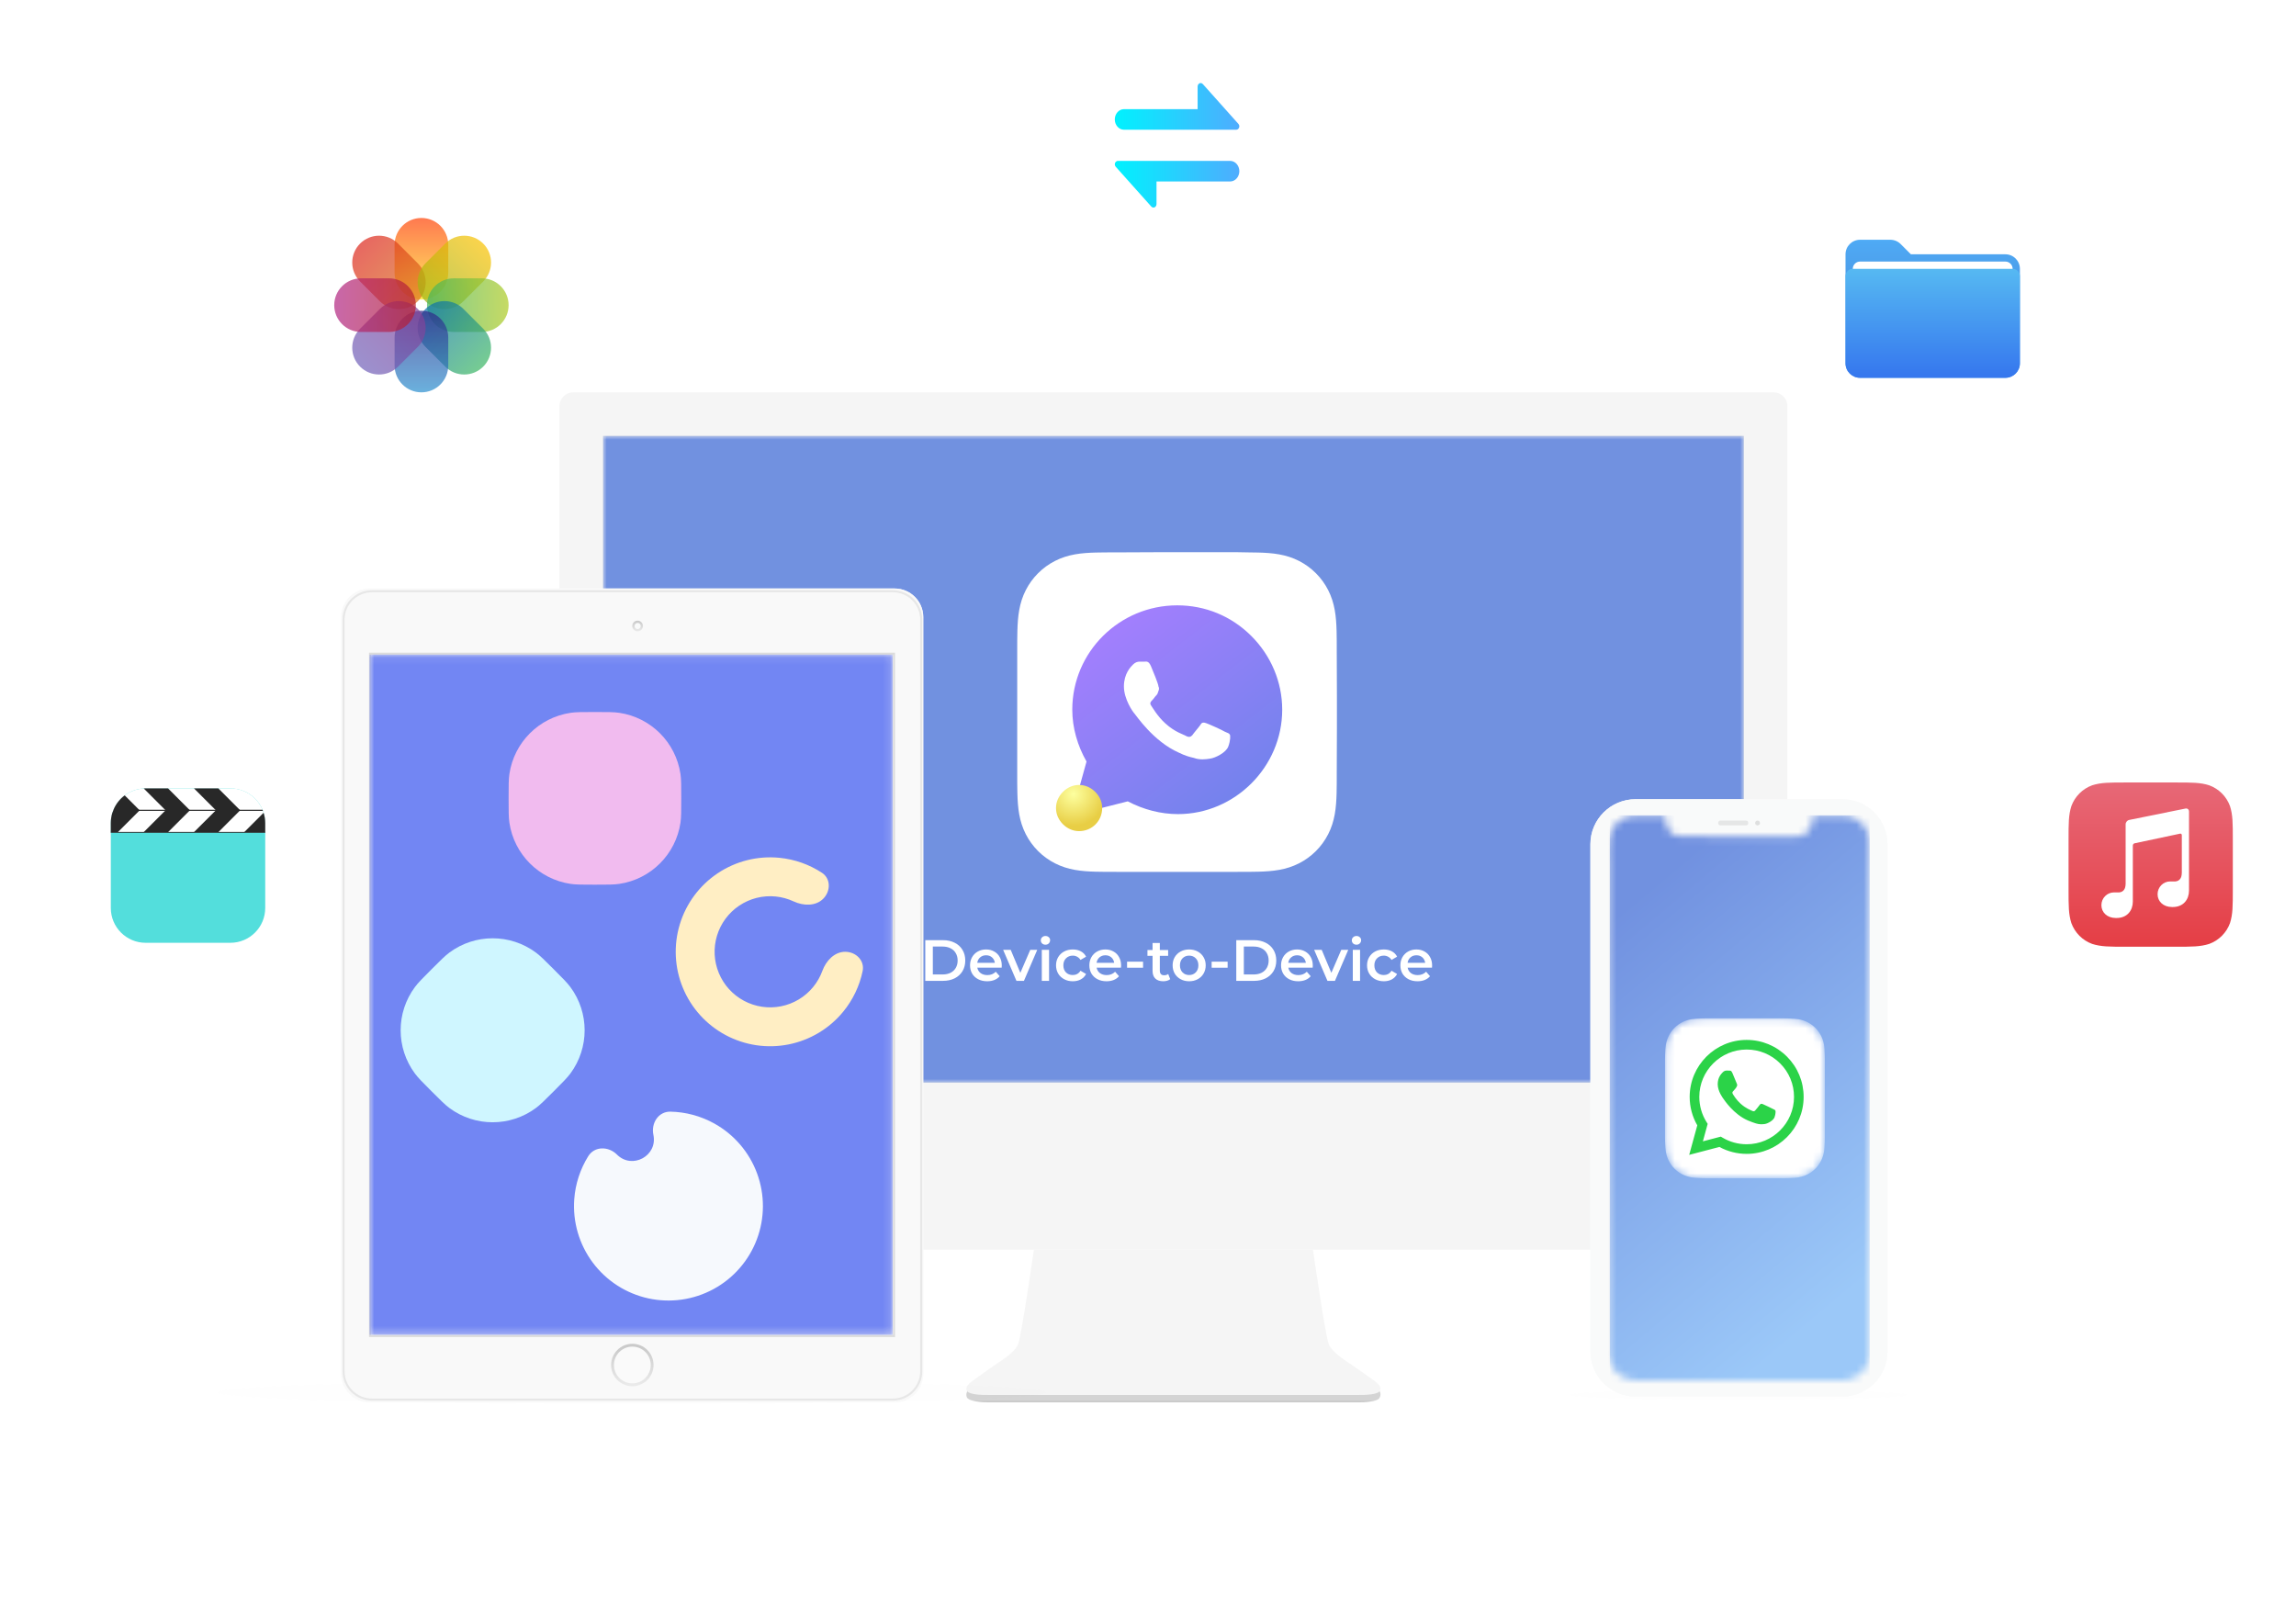 <svg width="316" height="223" viewBox="0 0 316 223" fill="none" xmlns="http://www.w3.org/2000/svg">
<path d="M77 55.898C77 54.85 77.851 54 78.901 54H244.099C245.149 54 246 54.85 246 55.898V170.102C246 171.15 245.149 172 244.099 172H78.901C77.851 172 77 171.15 77 170.102V55.898Z" fill="#F5F5F5"/>
<path d="M133.183 192.475C132.884 192.212 132.913 191.428 133.561 191H189.428C190.076 191.428 190.13 192.047 189.806 192.475C189.471 192.918 187.807 193.014 186.943 192.998H136.046C135.182 193.014 133.669 192.903 133.183 192.475Z" fill="url(#paint0_linear)"/>
<path d="M142.294 172C142.294 172 140.612 183.735 140.124 184.998C139.635 186.261 137.248 187.63 136.814 187.945C136.38 188.261 134.861 189.314 134.21 189.787C133.559 190.261 132.755 190.807 133.071 191.419C133.342 191.945 135.078 192.015 135.946 191.998H164.647H187.054C187.922 192.015 189.658 191.945 189.929 191.419C190.245 190.807 189.441 190.261 188.79 189.787C188.139 189.314 186.62 188.261 186.186 187.945C185.752 187.63 183.365 186.261 182.876 184.998C182.388 183.735 180.706 172 180.706 172H164.647H142.294Z" fill="#F5F5F5"/>
<path fill-rule="evenodd" clip-rule="evenodd" d="M239.838 60.163H83.162V148.837H239.838V60.163ZM83 60V149H240V60H83Z" fill="#E1E1E1"/>
<mask id="mask0" mask-type="alpha" maskUnits="userSpaceOnUse" x="83" y="60" width="157" height="89">
<path d="M83 60H240V149H83V60Z" fill="#F5F5F5"/>
</mask>
<g mask="url(#mask0)">
<path d="M83 60H240V149H83V60Z" fill="#F5F5F5"/>
</g>
<mask id="mask1" mask-type="alpha" maskUnits="userSpaceOnUse" x="83" y="60" width="157" height="89">
<path d="M83 60H240V149H83V60Z" fill="#F5F5F5"/>
</mask>
<g mask="url(#mask1)">
<path d="M83 60H240V149H83V60Z" fill="#7191E0"/>
</g>
<path fill-rule="evenodd" clip-rule="evenodd" d="M160.005 20.508C160.669 20.503 161.334 20.5 162 20.5C162.666 20.5 163.331 20.503 163.995 20.508C164.271 20.511 164.493 20.736 164.49 21.013C164.488 21.289 164.262 21.511 163.986 21.508C163.325 21.503 162.663 21.5 162 21.5C161.337 21.5 160.675 21.503 160.014 21.508C159.738 21.511 159.512 21.289 159.51 21.013C159.507 20.736 159.729 20.511 160.005 20.508ZM156.549 21.063C156.556 21.339 156.338 21.568 156.062 21.575C154.738 21.609 153.419 21.654 152.104 21.71C151.829 21.721 151.595 21.507 151.584 21.232C151.572 20.956 151.786 20.722 152.062 20.711C153.382 20.654 154.707 20.61 156.037 20.576C156.313 20.569 156.542 20.787 156.549 21.063ZM167.451 21.063C167.458 20.787 167.687 20.569 167.963 20.576C169.293 20.61 170.618 20.654 171.938 20.711C172.214 20.722 172.428 20.956 172.416 21.232C172.405 21.507 172.171 21.721 171.896 21.71C170.581 21.654 169.262 21.609 167.938 21.575C167.662 21.568 167.444 21.339 167.451 21.063ZM148.633 21.382C148.65 21.658 148.44 21.895 148.164 21.911C146.84 21.991 145.521 22.081 144.208 22.183C143.933 22.204 143.693 21.998 143.671 21.723C143.65 21.447 143.856 21.207 144.131 21.185C145.45 21.084 146.774 20.993 148.105 20.913C148.38 20.897 148.617 21.107 148.633 21.382ZM175.367 21.382C175.383 21.107 175.62 20.897 175.895 20.913C177.226 20.993 178.55 21.084 179.869 21.186C180.144 21.207 180.35 21.447 180.329 21.723C180.307 21.998 180.067 22.204 179.792 22.183C178.479 22.081 177.16 21.991 175.836 21.911C175.56 21.895 175.35 21.658 175.367 21.382ZM140.724 21.976C140.75 22.251 140.549 22.495 140.274 22.521C138.955 22.647 137.642 22.783 136.336 22.931C136.062 22.962 135.814 22.765 135.783 22.49C135.752 22.216 135.95 21.968 136.224 21.937C137.536 21.789 138.854 21.652 140.179 21.526C140.454 21.5 140.698 21.701 140.724 21.976ZM183.276 21.976C183.302 21.701 183.546 21.5 183.821 21.526C185.146 21.652 186.464 21.789 187.776 21.937C188.05 21.968 188.248 22.216 188.217 22.49C188.186 22.765 187.938 22.962 187.664 22.931C186.358 22.783 185.045 22.647 183.726 22.521C183.451 22.495 183.25 22.251 183.276 21.976ZM132.841 22.849C132.877 23.123 132.684 23.374 132.41 23.41C131.099 23.582 129.796 23.765 128.5 23.96C128.227 24.001 127.972 23.812 127.931 23.539C127.89 23.266 128.078 23.012 128.351 22.971C129.654 22.776 130.963 22.591 132.28 22.419C132.554 22.383 132.805 22.576 132.841 22.849ZM191.159 22.849C191.195 22.576 191.446 22.383 191.72 22.419C193.037 22.591 194.346 22.776 195.649 22.971C195.922 23.012 196.11 23.266 196.069 23.539C196.028 23.812 195.773 24.001 195.5 23.96C194.204 23.765 192.901 23.582 191.59 23.41C191.316 23.374 191.123 23.123 191.159 22.849ZM124.996 24.007C125.042 24.279 124.859 24.537 124.587 24.583C123.284 24.803 121.989 25.035 120.702 25.277C120.43 25.328 120.169 25.15 120.118 24.878C120.067 24.607 120.245 24.345 120.517 24.294C121.81 24.051 123.111 23.818 124.42 23.597C124.692 23.551 124.95 23.735 124.996 24.007ZM199.004 24.007C199.05 23.735 199.308 23.551 199.58 23.597C200.889 23.818 202.19 24.051 203.483 24.294C203.755 24.345 203.933 24.607 203.882 24.878C203.831 25.15 203.57 25.328 203.298 25.277C202.011 25.035 200.716 24.803 199.413 24.583C199.141 24.537 198.958 24.279 199.004 24.007ZM206.795 25.456C206.851 25.185 207.116 25.012 207.387 25.068C208.69 25.34 209.984 25.622 211.269 25.916C211.539 25.978 211.707 26.246 211.645 26.515C211.584 26.784 211.316 26.953 211.046 26.891C209.768 26.599 208.48 26.317 207.183 26.047C206.912 25.991 206.739 25.726 206.795 25.456ZM117.205 25.456C117.261 25.726 117.088 25.991 116.817 26.047C115.52 26.317 114.232 26.599 112.954 26.891C112.684 26.953 112.416 26.784 112.355 26.515C112.293 26.246 112.461 25.978 112.731 25.916C114.016 25.622 115.31 25.34 116.613 25.068C116.884 25.012 117.149 25.185 117.205 25.456ZM109.481 27.203C109.548 27.471 109.385 27.742 109.117 27.809C107.828 28.131 106.549 28.464 105.281 28.809C105.015 28.881 104.74 28.724 104.668 28.457C104.595 28.191 104.753 27.916 105.019 27.844C106.294 27.497 107.579 27.162 108.875 26.839C109.143 26.772 109.414 26.935 109.481 27.203ZM214.519 27.203C214.586 26.935 214.857 26.772 215.125 26.839C216.421 27.162 217.706 27.497 218.981 27.844C219.247 27.916 219.405 28.191 219.332 28.457C219.26 28.724 218.985 28.881 218.719 28.809C217.451 28.464 216.172 28.131 214.883 27.809C214.615 27.742 214.452 27.471 214.519 27.203ZM101.82 29.263C101.898 29.528 101.746 29.806 101.481 29.884C100.21 30.258 98.951 30.643 97.703 31.039C97.44 31.123 97.159 30.977 97.075 30.714C96.992 30.451 97.137 30.17 97.4 30.086C98.655 29.688 99.921 29.3 101.199 28.924C101.464 28.846 101.742 28.998 101.82 29.263ZM222.18 29.263C222.258 28.998 222.536 28.846 222.801 28.924C224.079 29.3 225.345 29.688 226.6 30.086C226.863 30.17 227.008 30.451 226.925 30.714C226.841 30.977 226.56 31.123 226.297 31.039C225.049 30.643 223.79 30.258 222.519 29.884C222.254 29.806 222.102 29.528 222.18 29.263ZM94.254 31.645C94.343 31.906 94.204 32.191 93.943 32.28C92.691 32.709 91.451 33.148 90.224 33.6C89.965 33.695 89.677 33.562 89.582 33.303C89.487 33.044 89.62 32.757 89.879 32.661C91.113 32.207 92.36 31.765 93.619 31.334C93.88 31.244 94.165 31.384 94.254 31.645ZM229.746 31.645C229.836 31.384 230.12 31.244 230.381 31.334C231.64 31.765 232.887 32.207 234.121 32.661C234.38 32.757 234.513 33.044 234.418 33.303C234.323 33.562 234.035 33.695 233.776 33.6C232.549 33.148 231.31 32.709 230.057 32.28C229.796 32.191 229.657 31.906 229.746 31.645ZM237.188 34.359C237.289 34.102 237.579 33.976 237.836 34.077C239.079 34.568 240.308 35.07 241.523 35.584C241.777 35.692 241.896 35.985 241.788 36.24C241.68 36.494 241.387 36.613 241.133 36.505C239.926 35.995 238.705 35.495 237.469 35.008C237.212 34.906 237.086 34.616 237.188 34.359ZM86.812 34.359C86.914 34.616 86.788 34.906 86.531 35.008C85.295 35.495 84.074 35.995 82.867 36.505C82.613 36.613 82.32 36.494 82.212 36.24C82.104 35.985 82.223 35.692 82.478 35.584C83.692 35.07 84.921 34.568 86.164 34.077C86.421 33.976 86.711 34.102 86.812 34.359ZM244.498 37.426C244.612 37.175 244.908 37.063 245.159 37.178C246.375 37.728 247.574 38.291 248.757 38.865C249.006 38.986 249.109 39.285 248.989 39.533C248.868 39.782 248.569 39.885 248.321 39.765C247.146 39.194 245.954 38.636 244.747 38.088C244.495 37.974 244.384 37.678 244.498 37.426ZM79.502 37.426C79.616 37.678 79.505 37.974 79.253 38.088C78.046 38.636 76.854 39.194 75.679 39.765C75.431 39.885 75.132 39.782 75.011 39.533C74.891 39.285 74.994 38.986 75.243 38.865C76.426 38.291 77.625 37.728 78.841 37.178C79.092 37.063 79.388 37.175 79.502 37.426ZM72.355 40.867C72.482 41.112 72.387 41.414 72.142 41.541C70.965 42.153 69.806 42.776 68.665 43.411C68.424 43.545 68.12 43.459 67.985 43.218C67.851 42.976 67.938 42.672 68.179 42.537C69.328 41.898 70.496 41.27 71.681 40.654C71.926 40.527 72.228 40.622 72.355 40.867ZM251.645 40.867C251.772 40.622 252.074 40.527 252.319 40.654C253.504 41.27 254.672 41.898 255.821 42.537C256.062 42.672 256.149 42.976 256.015 43.218C255.88 43.459 255.576 43.545 255.335 43.411C254.194 42.776 253.035 42.153 251.858 41.541C251.613 41.414 251.518 41.112 251.645 40.867ZM65.427 44.691C65.568 44.929 65.491 45.236 65.254 45.377C64.111 46.059 62.989 46.752 61.887 47.457C61.655 47.606 61.346 47.538 61.197 47.306C61.048 47.073 61.116 46.764 61.348 46.615C62.459 45.904 63.59 45.205 64.741 44.518C64.979 44.377 65.285 44.454 65.427 44.691ZM258.573 44.691C258.714 44.454 259.021 44.377 259.259 44.518C260.41 45.205 261.541 45.904 262.652 46.615C262.884 46.764 262.952 47.073 262.803 47.306C262.654 47.538 262.345 47.606 262.113 47.457C261.011 46.752 259.889 46.059 258.746 45.377C258.509 45.236 258.432 44.929 258.573 44.691ZM58.724 48.947C58.88 49.174 58.823 49.486 58.595 49.642C57.502 50.394 56.432 51.158 55.386 51.934C55.164 52.099 54.851 52.052 54.687 51.83C54.522 51.608 54.569 51.295 54.791 51.131C55.846 50.348 56.926 49.577 58.028 48.819C58.256 48.662 58.567 48.719 58.724 48.947ZM265.276 48.947C265.433 48.719 265.744 48.662 265.972 48.819C267.074 49.577 268.153 50.348 269.209 51.131C269.431 51.295 269.478 51.608 269.313 51.83C269.149 52.052 268.836 52.099 268.614 51.934C267.567 51.158 266.498 50.394 265.405 49.642C265.177 49.486 265.12 49.174 265.276 48.947ZM271.654 53.633C271.827 53.418 272.142 53.383 272.357 53.556C273.404 54.394 274.425 55.245 275.42 56.108C275.628 56.289 275.65 56.605 275.469 56.814C275.288 57.022 274.973 57.045 274.764 56.864C273.78 56.009 272.769 55.167 271.732 54.336C271.516 54.164 271.482 53.849 271.654 53.633ZM52.346 53.633C52.518 53.849 52.483 54.164 52.268 54.336C51.231 55.167 50.22 56.009 49.236 56.864C49.027 57.045 48.712 57.022 48.531 56.814C48.35 56.605 48.372 56.289 48.58 56.108C49.575 55.245 50.596 54.394 51.643 53.556C51.858 53.383 52.173 53.418 52.346 53.633ZM46.329 58.807C46.519 59.008 46.51 59.324 46.309 59.514C45.345 60.426 44.41 61.35 43.506 62.285C43.314 62.484 42.997 62.489 42.799 62.297C42.6 62.105 42.595 61.789 42.786 61.59C43.701 60.644 44.647 59.709 45.622 58.787C45.823 58.597 46.139 58.606 46.329 58.807ZM277.671 58.807C277.86 58.606 278.177 58.597 278.378 58.787C279.353 59.709 280.299 60.644 281.213 61.59C281.405 61.789 281.4 62.105 281.201 62.297C281.003 62.489 280.686 62.484 280.494 62.285C279.59 61.35 278.655 60.426 277.691 59.514C277.49 59.324 277.481 59.008 277.671 58.807ZM40.791 64.476C40.999 64.658 41.02 64.974 40.838 65.181C39.964 66.177 39.125 67.185 38.32 68.204C38.149 68.421 37.835 68.458 37.618 68.287C37.401 68.115 37.364 67.801 37.535 67.584C38.351 66.551 39.201 65.53 40.086 64.522C40.268 64.314 40.584 64.293 40.791 64.476ZM283.209 64.476C283.416 64.294 283.732 64.314 283.914 64.522C284.799 65.53 285.649 66.551 286.465 67.584C286.636 67.801 286.599 68.115 286.382 68.287C286.165 68.458 285.851 68.421 285.68 68.204C284.875 67.185 284.036 66.177 283.162 65.181C282.98 64.974 283.001 64.658 283.209 64.476ZM35.848 70.658C36.074 70.817 36.128 71.129 35.969 71.355C35.208 72.437 34.486 73.531 33.803 74.636C33.658 74.871 33.349 74.944 33.115 74.799C32.88 74.653 32.807 74.345 32.952 74.11C33.646 72.988 34.379 71.878 35.151 70.78C35.31 70.554 35.622 70.5 35.848 70.658ZM288.152 70.659C288.378 70.5 288.69 70.554 288.849 70.78C289.621 71.878 290.354 72.988 291.048 74.11C291.193 74.345 291.12 74.653 290.885 74.799C290.651 74.944 290.342 74.871 290.197 74.636C289.514 73.531 288.792 72.437 288.031 71.355C287.872 71.129 287.926 70.817 288.152 70.659ZM31.634 77.37C31.878 77.5 31.97 77.803 31.84 78.046C31.218 79.211 30.64 80.388 30.106 81.574C29.992 81.826 29.696 81.938 29.445 81.825C29.193 81.712 29.081 81.416 29.194 81.164C29.737 79.956 30.326 78.76 30.958 77.576C31.088 77.332 31.391 77.24 31.634 77.37ZM292.366 77.37C292.609 77.24 292.912 77.332 293.042 77.576C293.674 78.76 294.263 79.956 294.806 81.164C294.92 81.416 294.807 81.712 294.555 81.825C294.304 81.938 294.008 81.826 293.894 81.574C293.36 80.388 292.782 79.211 292.16 78.046C292.03 77.803 292.122 77.5 292.366 77.37ZM28.324 84.569C28.583 84.664 28.716 84.951 28.621 85.21C28.168 86.445 27.763 87.689 27.407 88.943C27.331 89.208 27.054 89.362 26.789 89.287C26.523 89.211 26.369 88.935 26.445 88.669C26.808 87.391 27.221 86.123 27.682 84.866C27.778 84.607 28.065 84.474 28.324 84.569ZM295.676 84.569C295.935 84.474 296.222 84.607 296.318 84.866C296.779 86.123 297.192 87.391 297.555 88.669C297.631 88.935 297.477 89.211 297.211 89.287C296.946 89.362 296.669 89.208 296.594 88.943C296.237 87.689 295.832 86.445 295.379 85.21C295.284 84.951 295.417 84.664 295.676 84.569ZM26.088 92.165C26.359 92.22 26.534 92.484 26.479 92.754C26.22 94.036 26.011 95.326 25.854 96.626C25.821 96.9 25.572 97.095 25.298 97.062C25.023 97.029 24.828 96.78 24.861 96.505C25.022 95.18 25.235 93.863 25.499 92.556C25.554 92.285 25.818 92.11 26.088 92.165ZM297.911 92.165C298.182 92.11 298.446 92.285 298.501 92.556C298.765 93.863 298.978 95.18 299.139 96.505C299.172 96.78 298.977 97.029 298.702 97.062C298.428 97.095 298.179 96.9 298.146 96.626C297.989 95.327 297.78 94.036 297.521 92.754C297.466 92.484 297.641 92.22 297.911 92.165ZM25.06 100.014C25.336 100.025 25.551 100.258 25.54 100.534C25.513 101.187 25.5 101.843 25.5 102.5C25.5 103.157 25.513 103.813 25.54 104.466C25.551 104.742 25.336 104.975 25.06 104.986C24.784 104.997 24.551 104.783 24.54 104.507C24.514 103.84 24.5 103.171 24.5 102.5C24.5 101.829 24.514 101.16 24.54 100.493C24.551 100.217 24.784 100.003 25.06 100.014ZM298.94 100.014C299.216 100.003 299.449 100.217 299.46 100.493C299.487 101.16 299.5 101.829 299.5 102.5C299.5 103.171 299.487 103.84 299.46 104.507C299.449 104.783 299.216 104.997 298.94 104.986C298.664 104.975 298.449 104.742 298.461 104.466C298.487 103.813 298.5 103.157 298.5 102.5C298.5 101.843 298.487 101.187 298.461 100.534C298.449 100.258 298.664 100.025 298.94 100.014ZM25.298 107.938C25.572 107.905 25.821 108.1 25.854 108.374C26.011 109.673 26.22 110.964 26.479 112.246C26.534 112.516 26.359 112.78 26.088 112.835C25.818 112.89 25.554 112.715 25.499 112.444C25.235 111.137 25.022 109.82 24.861 108.494C24.828 108.22 25.023 107.971 25.298 107.938ZM298.702 107.938C298.977 107.971 299.172 108.22 299.139 108.495C298.978 109.82 298.765 111.137 298.501 112.444C298.446 112.715 298.182 112.89 297.911 112.835C297.641 112.78 297.466 112.516 297.521 112.246C297.78 110.964 297.989 109.673 298.146 108.374C298.179 108.1 298.428 107.905 298.702 107.938ZM26.789 115.713C27.054 115.638 27.331 115.792 27.407 116.057C27.763 117.311 28.168 118.556 28.621 119.79C28.716 120.049 28.583 120.336 28.324 120.431C28.065 120.526 27.778 120.393 27.682 120.134C27.221 118.877 26.808 117.609 26.445 116.331C26.369 116.065 26.523 115.789 26.789 115.713ZM297.211 115.713C297.477 115.789 297.631 116.065 297.555 116.331C297.192 117.609 296.779 118.877 296.318 120.134C296.222 120.393 295.935 120.526 295.676 120.431C295.417 120.336 295.284 120.049 295.379 119.79C295.832 118.556 296.237 117.311 296.593 116.057C296.669 115.792 296.946 115.638 297.211 115.713ZM29.445 123.175C29.696 123.062 29.992 123.174 30.106 123.426C30.64 124.612 31.218 125.789 31.84 126.954C31.97 127.197 31.878 127.5 31.634 127.63C31.391 127.76 31.088 127.668 30.958 127.424C30.326 126.24 29.737 125.044 29.194 123.836C29.081 123.584 29.193 123.288 29.445 123.175ZM294.555 123.175C294.807 123.288 294.919 123.584 294.806 123.836C294.263 125.044 293.674 126.24 293.042 127.424C292.912 127.668 292.609 127.76 292.366 127.63C292.122 127.5 292.03 127.197 292.16 126.954C292.782 125.789 293.36 124.612 293.894 123.426C294.008 123.174 294.304 123.062 294.555 123.175ZM33.115 130.201C33.349 130.056 33.658 130.129 33.803 130.364C34.486 131.469 35.208 132.563 35.969 133.645C36.128 133.871 36.074 134.183 35.848 134.342C35.622 134.5 35.31 134.446 35.151 134.22C34.379 133.122 33.646 132.012 32.952 130.89C32.807 130.655 32.88 130.347 33.115 130.201ZM290.885 130.201C291.12 130.347 291.193 130.655 291.048 130.89C290.354 132.012 289.621 133.122 288.849 134.22C288.69 134.446 288.378 134.5 288.152 134.342C287.926 134.183 287.872 133.871 288.031 133.645C288.792 132.563 289.514 131.469 290.197 130.364C290.342 130.129 290.651 130.056 290.885 130.201ZM37.618 136.713C37.835 136.542 38.149 136.579 38.32 136.796C39.125 137.815 39.964 138.823 40.838 139.819C41.02 140.026 40.999 140.342 40.791 140.524C40.584 140.706 40.268 140.686 40.086 140.478C39.201 139.47 38.351 138.449 37.535 137.416C37.364 137.199 37.401 136.884 37.618 136.713ZM286.382 136.713C286.599 136.884 286.636 137.199 286.465 137.416C285.649 138.449 284.799 139.47 283.914 140.478C283.732 140.686 283.416 140.706 283.209 140.524C283.001 140.342 282.98 140.026 283.162 139.819C284.036 138.823 284.875 137.815 285.68 136.796C285.851 136.579 286.165 136.542 286.382 136.713ZM42.799 142.703C42.997 142.511 43.314 142.516 43.506 142.715C44.41 143.65 45.345 144.574 46.309 145.486C46.51 145.676 46.519 145.992 46.329 146.193C46.139 146.394 45.823 146.403 45.622 146.213C44.647 145.291 43.701 144.356 42.786 143.41C42.595 143.211 42.6 142.895 42.799 142.703ZM281.201 142.703C281.4 142.895 281.405 143.211 281.213 143.41C280.299 144.356 279.353 145.291 278.378 146.213C278.177 146.403 277.86 146.394 277.671 146.193C277.481 145.992 277.49 145.676 277.691 145.486C278.655 144.574 279.59 143.65 280.494 142.715C280.686 142.516 281.003 142.511 281.201 142.703ZM48.531 148.186C48.712 147.978 49.027 147.955 49.236 148.136C50.22 148.991 51.231 149.833 52.268 150.664C52.483 150.836 52.518 151.151 52.346 151.366C52.173 151.582 51.858 151.617 51.643 151.444C50.596 150.606 49.575 149.755 48.58 148.892C48.372 148.71 48.35 148.395 48.531 148.186ZM275.469 148.186C275.65 148.395 275.628 148.71 275.42 148.892C274.425 149.755 273.404 150.606 272.357 151.444C272.142 151.617 271.827 151.582 271.654 151.366C271.482 151.151 271.516 150.836 271.732 150.664C272.769 149.833 273.78 148.991 274.764 148.136C274.973 147.955 275.288 147.978 275.469 148.186ZM54.687 153.17C54.851 152.948 55.164 152.901 55.386 153.066C56.432 153.842 57.502 154.606 58.595 155.358C58.823 155.514 58.88 155.826 58.724 156.053C58.567 156.281 58.256 156.338 58.028 156.181C56.926 155.423 55.846 154.652 54.791 153.869C54.569 153.705 54.522 153.392 54.687 153.17ZM269.313 153.17C269.478 153.392 269.431 153.705 269.209 153.869C268.153 154.652 267.074 155.423 265.972 156.181C265.744 156.338 265.433 156.281 265.276 156.053C265.12 155.826 265.177 155.514 265.405 155.358C266.498 154.606 267.567 153.842 268.614 153.066C268.836 152.901 269.149 152.948 269.313 153.17ZM61.197 157.694C61.346 157.462 61.655 157.394 61.887 157.543C62.989 158.248 64.111 158.941 65.254 159.623C65.491 159.765 65.568 160.071 65.427 160.309C65.285 160.546 64.979 160.623 64.741 160.482C63.59 159.795 62.459 159.096 61.348 158.385C61.116 158.236 61.048 157.927 61.197 157.694ZM262.803 157.694C262.952 157.927 262.884 158.236 262.652 158.385C261.541 159.096 260.41 159.795 259.259 160.482C259.021 160.623 258.714 160.546 258.573 160.309C258.432 160.071 258.509 159.765 258.746 159.623C259.889 158.941 261.011 158.248 262.113 157.543C262.345 157.394 262.654 157.462 262.803 157.694ZM67.985 161.783C68.12 161.541 68.424 161.454 68.665 161.589C69.806 162.224 70.965 162.847 72.142 163.459C72.387 163.586 72.482 163.888 72.355 164.133C72.228 164.378 71.926 164.473 71.681 164.346C70.496 163.73 69.328 163.102 68.179 162.463C67.938 162.328 67.851 162.024 67.985 161.783ZM256.015 161.783C256.149 162.024 256.062 162.328 255.821 162.463C254.672 163.102 253.504 163.73 252.319 164.346C252.074 164.473 251.772 164.378 251.645 164.133C251.518 163.888 251.613 163.586 251.858 163.459C253.035 162.847 254.194 162.224 255.335 161.589C255.576 161.454 255.88 161.541 256.015 161.783ZM75.011 165.467C75.132 165.218 75.431 165.115 75.679 165.235C76.854 165.805 78.046 166.364 79.253 166.912C79.505 167.026 79.616 167.322 79.502 167.573C79.388 167.825 79.092 167.936 78.841 167.822C77.625 167.272 76.426 166.709 75.243 166.135C74.994 166.014 74.891 165.715 75.011 165.467ZM248.989 165.467C249.109 165.715 249.006 166.014 248.757 166.135C247.574 166.709 246.375 167.272 245.159 167.822C244.908 167.936 244.612 167.825 244.498 167.573C244.384 167.322 244.495 167.026 244.747 166.912C245.954 166.364 247.146 165.805 248.321 165.235C248.569 165.115 248.868 165.218 248.989 165.467ZM82.212 168.76C82.32 168.506 82.613 168.387 82.867 168.495C84.074 169.005 85.295 169.505 86.531 169.993C86.788 170.094 86.914 170.384 86.812 170.641C86.711 170.898 86.421 171.024 86.164 170.923C84.921 170.432 83.692 169.93 82.478 169.416C82.223 169.308 82.104 169.015 82.212 168.76ZM241.788 168.76C241.896 169.015 241.777 169.308 241.523 169.416C240.308 169.93 239.079 170.432 237.836 170.923C237.579 171.024 237.289 170.898 237.188 170.641C237.086 170.384 237.212 170.094 237.469 169.993C238.705 169.505 239.926 169.005 241.133 168.495C241.387 168.387 241.68 168.506 241.788 168.76ZM89.582 171.697C89.677 171.438 89.965 171.305 90.224 171.4C91.451 171.851 92.691 172.291 93.943 172.72C94.204 172.809 94.343 173.094 94.254 173.355C94.165 173.616 93.88 173.756 93.619 173.666C92.36 173.235 91.113 172.793 89.879 172.339C89.62 172.243 89.487 171.956 89.582 171.697ZM234.418 171.697C234.513 171.956 234.38 172.243 234.121 172.339C232.887 172.793 231.64 173.235 230.381 173.666C230.12 173.756 229.836 173.616 229.746 173.355C229.657 173.094 229.796 172.809 230.057 172.72C231.31 172.291 232.549 171.851 233.776 171.4C234.035 171.305 234.323 171.438 234.418 171.697ZM97.075 174.286C97.159 174.023 97.44 173.877 97.703 173.961C98.951 174.357 100.21 174.742 101.481 175.116C101.746 175.194 101.898 175.472 101.82 175.737C101.742 176.002 101.464 176.153 101.199 176.076C99.921 175.7 98.655 175.312 97.4 174.914C97.137 174.83 96.992 174.549 97.075 174.286ZM226.925 174.286C227.008 174.549 226.863 174.83 226.6 174.914C225.345 175.312 224.079 175.7 222.801 176.076C222.536 176.153 222.258 176.002 222.18 175.737C222.102 175.472 222.254 175.194 222.519 175.116C223.79 174.742 225.049 174.357 226.297 173.961C226.56 173.877 226.841 174.023 226.925 174.286ZM104.668 176.543C104.74 176.276 105.015 176.119 105.281 176.191C106.549 176.536 107.828 176.869 109.117 177.191C109.385 177.258 109.548 177.529 109.481 177.797C109.414 178.065 109.143 178.228 108.875 178.161C107.579 177.838 106.294 177.503 105.019 177.156C104.753 177.084 104.595 176.809 104.668 176.543ZM219.332 176.543C219.405 176.809 219.247 177.084 218.981 177.156C217.706 177.503 216.421 177.838 215.125 178.161C214.857 178.228 214.586 178.065 214.519 177.797C214.452 177.529 214.615 177.258 214.883 177.191C216.172 176.869 217.451 176.536 218.719 176.191C218.985 176.119 219.26 176.276 219.332 176.543ZM112.355 178.485C112.416 178.216 112.684 178.047 112.954 178.109C114.232 178.401 115.52 178.683 116.817 178.953C117.088 179.009 117.261 179.274 117.205 179.544C117.149 179.815 116.884 179.988 116.613 179.932C115.31 179.66 114.016 179.378 112.731 179.084C112.461 179.022 112.293 178.754 112.355 178.485ZM211.645 178.485C211.707 178.754 211.539 179.022 211.269 179.084C209.984 179.378 208.69 179.66 207.387 179.932C207.116 179.988 206.851 179.815 206.795 179.544C206.739 179.274 206.912 179.009 207.183 178.953C208.48 178.683 209.768 178.401 211.046 178.109C211.316 178.047 211.584 178.216 211.645 178.485ZM120.118 180.122C120.169 179.85 120.43 179.672 120.702 179.723C121.989 179.965 123.284 180.197 124.587 180.417C124.859 180.463 125.042 180.721 124.996 180.993C124.95 181.265 124.692 181.449 124.42 181.403C123.111 181.182 121.81 180.949 120.517 180.706C120.245 180.655 120.067 180.393 120.118 180.122ZM203.882 180.122C203.933 180.393 203.755 180.655 203.483 180.706C202.19 180.949 200.889 181.182 199.58 181.403C199.308 181.449 199.05 181.265 199.004 180.993C198.958 180.721 199.141 180.463 199.413 180.417C200.716 180.197 202.012 179.965 203.298 179.723C203.57 179.672 203.831 179.85 203.882 180.122ZM127.931 181.461C127.972 181.188 128.227 180.999 128.5 181.04C129.796 181.235 131.099 181.418 132.41 181.59C132.684 181.626 132.877 181.877 132.841 182.151C132.805 182.424 132.554 182.617 132.28 182.581C130.963 182.408 129.654 182.224 128.351 182.029C128.078 181.988 127.89 181.734 127.931 181.461ZM196.069 181.461C196.11 181.734 195.922 181.988 195.649 182.029C194.346 182.224 193.037 182.408 191.72 182.581C191.446 182.617 191.195 182.424 191.159 182.151C191.123 181.877 191.316 181.626 191.59 181.59C192.901 181.418 194.204 181.235 195.5 181.04C195.773 180.999 196.028 181.188 196.069 181.461ZM135.783 182.51C135.814 182.236 136.062 182.038 136.336 182.069C137.642 182.217 138.955 182.353 140.274 182.479C140.549 182.505 140.75 182.749 140.724 183.024C140.698 183.299 140.454 183.5 140.179 183.474C138.854 183.348 137.536 183.211 136.224 183.063C135.95 183.032 135.752 182.784 135.783 182.51ZM188.217 182.51C188.248 182.784 188.05 183.032 187.776 183.063C186.464 183.211 185.146 183.348 183.821 183.474C183.546 183.5 183.302 183.299 183.276 183.024C183.25 182.749 183.451 182.505 183.726 182.479C185.045 182.353 186.358 182.217 187.664 182.069C187.938 182.038 188.186 182.236 188.217 182.51ZM143.671 183.277C143.693 183.002 143.933 182.796 144.208 182.818C145.521 182.919 146.84 183.009 148.164 183.089C148.44 183.105 148.65 183.342 148.633 183.618C148.617 183.893 148.38 184.103 148.105 184.087C146.774 184.007 145.45 183.917 144.131 183.815C143.856 183.793 143.65 183.553 143.671 183.277ZM180.329 183.277C180.35 183.553 180.144 183.793 179.869 183.815C178.55 183.917 177.226 184.007 175.895 184.087C175.62 184.103 175.383 183.893 175.367 183.618C175.35 183.342 175.56 183.105 175.836 183.089C177.16 183.009 178.479 182.919 179.792 182.818C180.067 182.796 180.307 183.002 180.329 183.277ZM151.584 183.768C151.595 183.493 151.829 183.278 152.104 183.29C153.419 183.346 154.738 183.391 156.062 183.425C156.338 183.432 156.556 183.661 156.549 183.937C156.542 184.213 156.313 184.431 156.037 184.424C154.707 184.391 153.382 184.345 152.062 184.289C151.786 184.278 151.572 184.044 151.584 183.768ZM172.416 183.768C172.428 184.044 172.214 184.278 171.938 184.289C170.618 184.345 169.293 184.391 167.963 184.424C167.687 184.431 167.458 184.213 167.451 183.937C167.444 183.661 167.662 183.432 167.938 183.425C169.262 183.391 170.581 183.346 171.896 183.29C172.171 183.278 172.405 183.493 172.416 183.768ZM159.51 183.987C159.512 183.711 159.738 183.489 160.014 183.492C160.675 183.497 161.337 183.5 162 183.5C162.663 183.5 163.325 183.497 163.986 183.492C164.262 183.489 164.488 183.711 164.49 183.987C164.493 184.263 164.271 184.489 163.995 184.492C163.331 184.497 162.666 184.5 162 184.5C161.334 184.5 160.669 184.497 160.005 184.492C159.729 184.489 159.507 184.263 159.51 183.987Z" fill="url(#paint1_linear)"/>
<g filter="url(#filter0_d)">
<path d="M144 191.638C144 192.543 118.48 193.276 87 193.276C55.52 193.276 30 192.543 30 191.638C30 190.733 55.52 189.999 87 189.999C118.48 189.999 144 190.733 144 191.638Z" fill="#C4C4C4" fill-opacity="0.01"/>
</g>
<path d="M46.962 84.93C46.962 82.76 48.723 81 50.894 81H123.135C125.306 81 127.067 82.76 127.067 84.93V189.08C127.067 191.25 125.306 193.01 123.135 193.01H50.894C48.723 193.01 46.962 191.25 46.962 189.08V84.93Z" fill="#F9FAFA"/>
<path d="M46.962 84.93C46.962 82.76 48.723 81 50.894 81H123.135C125.306 81 127.067 82.76 127.067 84.93V189.08C127.067 191.25 125.306 193.01 123.135 193.01H50.894C48.723 193.01 46.962 191.25 46.962 189.08V84.93Z" fill="#F9F9F9"/>
<path fill-rule="evenodd" clip-rule="evenodd" d="M47.143 85.283C47.143 83.048 48.953 81.237 51.187 81.237H122.889C125.122 81.237 126.933 83.048 126.933 85.283V188.727C126.933 190.962 125.122 192.773 122.889 192.773H51.187C48.953 192.773 47.143 190.962 47.143 188.727V85.283ZM51.187 81.521C49.11 81.521 47.427 83.205 47.427 85.283V188.727C47.427 190.805 49.11 192.489 51.187 192.489H122.889C124.965 192.489 126.649 190.805 126.649 188.727V85.283C126.649 83.205 124.965 81.521 122.889 81.521H51.187Z" fill="#E7E7E7"/>
<path d="M51.385 90.334H122.644V183.676H51.385V90.334Z" fill="white"/>
<path d="M50.889 90.116H122.653V183.652H50.889V90.116Z" fill="#F5F5F5"/>
<path d="M88.489 86.158C88.489 86.565 88.159 86.895 87.752 86.895C87.345 86.895 87.015 86.565 87.015 86.158C87.015 85.751 87.345 85.421 87.752 85.421C88.159 85.421 88.489 85.751 88.489 86.158Z" fill="url(#paint2_linear)"/>
<path d="M88.184 86.165C88.184 86.4 87.993 86.591 87.758 86.591C87.522 86.591 87.332 86.4 87.332 86.165C87.332 85.929 87.522 85.738 87.758 85.738C87.993 85.738 88.184 85.929 88.184 86.165Z" fill="#F9FAFA"/>
<path fill-rule="evenodd" clip-rule="evenodd" d="M87.029 190.795C88.642 190.795 89.949 189.487 89.949 187.875C89.949 186.262 88.642 184.955 87.029 184.955C85.417 184.955 84.109 186.262 84.109 187.875C84.109 189.487 85.417 190.795 87.029 190.795Z" fill="url(#paint3_linear)"/>
<path fill-rule="evenodd" clip-rule="evenodd" d="M87.029 190.405C88.427 190.405 89.56 189.272 89.56 187.875C89.56 186.477 88.427 185.344 87.029 185.344C85.632 185.344 84.499 186.477 84.499 187.875C84.499 189.272 85.632 190.405 87.029 190.405Z" fill="#FAFAFA"/>
<path d="M51.075 90.116H122.906V183.742H51.075V90.116Z" fill="#F5F5F5"/>
<path fill-rule="evenodd" clip-rule="evenodd" d="M50.791 89.832H123.19V184.026H50.791V89.832ZM51.075 90.116V183.742H122.906V90.116H51.075Z" fill="#DCDCDC"/>
<mask id="mask2" mask-type="alpha" maskUnits="userSpaceOnUse" x="51" y="90" width="72" height="94">
<path d="M51.075 90.116H122.906V183.742H51.075V90.116Z" fill="#F5F5F5"/>
</mask>
<g mask="url(#mask2)">
<path d="M51.075 90.116H122.906V183.742H51.075V90.116Z" fill="#F5F5F5"/>
</g>
<mask id="mask3" mask-type="alpha" maskUnits="userSpaceOnUse" x="50" y="90" width="73" height="94">
<path d="M50.848 90.097H122.868V183.723H50.848V90.097Z" fill="#F5F5F5"/>
</mask>
<g mask="url(#mask3)">
<path d="M50.848 90.097H122.868V183.723H50.848V90.097Z" fill="#7286F3"/>
</g>
<g filter="url(#filter1_d)">
<path d="M262.661 191.991C262.661 192.359 252.216 192.657 239.331 192.657C226.445 192.657 216 192.359 216 191.991C216 191.622 226.445 191.324 239.331 191.324C252.216 191.324 262.661 191.622 262.661 191.991Z" fill="#C4C4C4" fill-opacity="0.01"/>
</g>
<path d="M218.889 116.195C218.889 112.774 221.676 110 225.115 110H253.546C256.985 110 259.773 112.773 259.773 116.195V186.018C259.773 189.439 256.985 192.213 253.546 192.213H225.115C221.676 192.213 218.889 189.439 218.889 186.018V116.195Z" fill="#F9FAFA"/>
<path d="M218.889 116.195C218.889 112.774 221.676 110 225.115 110H253.546C256.985 110 259.773 112.773 259.773 116.195V186.018C259.773 189.439 256.985 192.213 253.546 192.213H225.115C221.676 192.213 218.889 189.439 218.889 186.018V116.195Z" fill="#F9FAFA"/>
<path opacity="0.4" fill-rule="evenodd" clip-rule="evenodd" d="M236.482 113.225C236.482 113.069 236.611 112.942 236.77 112.942L240.315 112.941C240.474 112.941 240.603 113.068 240.603 113.224L240.603 113.319C240.603 113.476 240.475 113.603 240.316 113.603L236.77 113.604C236.611 113.604 236.483 113.477 236.483 113.321L236.482 113.225Z" fill="#C8C8C8"/>
<path opacity="0.546" fill-rule="evenodd" clip-rule="evenodd" d="M241.562 113.272C241.562 113.089 241.712 112.941 241.897 112.941C242.082 112.941 242.232 113.089 242.232 113.272C242.232 113.454 242.082 113.602 241.897 113.602C241.712 113.602 241.562 113.454 241.562 113.272Z" fill="#C8C8C8"/>
<mask id="mask4" mask-type="alpha" maskUnits="userSpaceOnUse" x="221" y="112" width="37" height="78">
<path fill-rule="evenodd" clip-rule="evenodd" d="M257.328 115.608V186.444C257.314 186.555 257.298 186.666 257.284 186.778C257.273 186.867 257.274 186.96 257.252 187.046C256.881 188.5 255.993 189.457 254.525 189.85C254.293 189.912 254.052 189.944 253.815 189.991H224.982C224.908 189.977 224.835 189.961 224.761 189.951C223.209 189.751 222.145 188.931 221.593 187.468C221.398 186.951 221.364 186.408 221.364 185.859C221.366 163.622 221.366 141.385 221.366 119.148C221.366 118.717 221.362 118.285 221.358 117.853C221.357 117.786 221.341 117.72 221.333 117.654V116.881C221.343 116.776 221.356 116.672 221.362 116.568C221.389 116.145 221.375 115.715 221.447 115.3C221.738 113.608 223.137 112.332 224.855 112.255C226.16 112.197 227.469 112.232 228.776 112.236C229.097 112.237 229.264 112.433 229.28 112.761C229.291 112.98 229.293 113.202 229.332 113.417C229.51 114.41 230.342 115.098 231.359 115.099C233.297 115.102 235.235 115.102 237.173 115.102C240.54 115.102 243.907 115.102 247.275 115.101C247.388 115.101 247.503 115.1 247.615 115.082C248.678 114.916 249.38 114.1 249.398 113.023C249.4 112.887 249.414 112.751 249.432 112.616C249.45 112.481 249.519 112.362 249.643 112.311C249.759 112.263 249.891 112.235 250.016 112.235C251.103 112.229 252.19 112.23 253.277 112.233C253.672 112.234 254.066 112.247 254.455 112.331C255.964 112.657 257.132 113.95 257.293 115.48C257.297 115.523 257.316 115.565 257.328 115.608Z" fill="white"/>
</mask>
<g mask="url(#mask4)">
<path d="M221.333 112.222H257.328V189.991H221.333V112.222Z" fill="#F5F5F5"/>
<path d="M221.555 112.222H257.328V190.657H221.555V112.222Z" fill="url(#paint4_linear)"/>
</g>
<path d="M116.324 131C117.802 131 119.028 132.21 118.726 133.657C118.3 135.696 117.387 137.617 116.049 139.247C114.141 141.572 111.486 143.163 108.536 143.75C105.586 144.337 102.524 143.883 99.872 142.465C97.219 141.047 95.141 138.754 93.99 135.975C92.839 133.196 92.687 130.104 93.56 127.226C94.433 124.348 96.277 121.862 98.778 120.191C101.278 118.52 104.281 117.768 107.274 118.063C109.373 118.269 111.377 118.982 113.12 120.123C114.356 120.932 114.345 122.655 113.3 123.7C112.255 124.745 110.567 124.689 109.227 124.066C108.451 123.704 107.614 123.473 106.75 123.388C104.989 123.215 103.222 123.657 101.751 124.641C100.279 125.624 99.195 127.086 98.681 128.78C98.167 130.473 98.257 132.292 98.934 133.927C99.611 135.562 100.834 136.911 102.395 137.745C103.955 138.58 105.757 138.847 107.492 138.502C109.228 138.156 110.79 137.22 111.912 135.852C112.463 135.181 112.892 134.426 113.185 133.622C113.692 132.233 114.847 131 116.324 131Z" fill="#FFEEC4"/>
<path d="M84.912 158.912C83.75 157.75 81.829 157.738 80.962 159.133C79.855 160.912 79.187 162.945 79.034 165.063C78.809 168.179 79.713 171.271 81.581 173.775C83.45 176.279 86.157 178.026 89.208 178.697C92.259 179.368 95.45 178.917 98.196 177.428C100.943 175.939 103.061 173.511 104.163 170.588C105.266 167.665 105.279 164.443 104.2 161.511C103.122 158.579 101.023 156.134 98.29 154.623C96.431 153.595 94.363 153.046 92.269 153.003C90.625 152.969 89.588 154.584 89.927 156.192C90.54 159.089 87.005 161.005 84.912 158.912Z" fill="#F6F9FD"/>
<path d="M81.882 121.763C80.134 121.763 79.26 121.763 78.528 121.654C74.175 121.006 70.757 117.589 70.109 113.236C70 112.504 70 111.63 70 109.882C70 108.134 70 107.26 70.109 106.527C70.757 102.175 74.175 98.757 78.528 98.109C79.26 98 80.134 98 81.882 98C83.63 98 84.504 98 85.236 98.109C89.589 98.757 93.006 102.175 93.654 106.527C93.763 107.26 93.763 108.134 93.763 109.882C93.763 111.63 93.763 112.504 93.654 113.236C93.006 117.589 89.589 121.006 85.236 121.654C84.504 121.763 83.63 121.763 81.882 121.763Z" fill="#F1BBEF"/>
<path d="M59.402 150.205C58.166 148.969 57.548 148.351 57.107 147.756C54.487 144.22 54.487 139.387 57.107 135.851C57.548 135.256 58.166 134.638 59.402 133.402C60.638 132.166 61.256 131.548 61.85 131.107C65.387 128.487 70.22 128.487 73.756 131.107C74.351 131.548 74.969 132.166 76.205 133.402C77.441 134.638 78.059 135.256 78.5 135.851C81.119 139.387 81.119 144.22 78.5 147.756C78.059 148.351 77.441 148.969 76.205 150.205C74.969 151.441 74.351 152.059 73.756 152.5C70.22 155.119 65.387 155.119 61.85 152.5C61.256 152.059 60.638 151.441 59.402 150.205Z" fill="#CFF6FF"/>
<path fill-rule="evenodd" clip-rule="evenodd" d="M170.297 120C170.297 120 170.296 120 170.297 120C170.297 120 170.297 120 170.297 120C170.297 120 170.297 120 170.297 120C170.819 120 171.341 120 171.864 119.997C172.304 119.994 172.744 119.989 173.184 119.977C174.142 119.952 175.109 119.895 176.057 119.724C177.019 119.552 177.914 119.269 178.787 118.824C179.646 118.387 180.432 117.815 181.113 117.134C181.795 116.452 182.366 115.666 182.803 114.807C183.248 113.932 183.53 113.036 183.703 112.074C183.873 111.125 183.93 110.158 183.956 109.2C183.968 108.759 183.973 108.319 183.975 107.879C183.979 107.356 183.978 106.834 183.978 106.311L184 100.243L184 95.704L183.978 89.743C183.978 89.219 183.979 88.695 183.975 88.172C183.973 87.73 183.968 87.29 183.956 86.849C183.93 85.888 183.873 84.918 183.703 83.968C183.53 83.004 183.248 82.107 182.803 81.231C182.366 80.37 181.795 79.582 181.113 78.899C180.432 78.216 179.646 77.644 178.788 77.205C177.914 76.759 177.018 76.476 176.056 76.303C175.108 76.132 174.142 76.076 173.184 76.05C172.744 76.038 172.304 76.033 171.864 76.03C171.341 76.027 170.692 76 170.17 76L164.291 76L159.704 76L153.701 76.027C153.177 76.027 152.654 76.027 152.131 76.03C151.691 76.033 151.25 76.038 150.81 76.05C149.85 76.076 148.881 76.132 147.932 76.303C146.969 76.477 146.073 76.759 145.198 77.205C144.338 77.644 143.551 78.216 142.869 78.899C142.187 79.582 141.615 80.37 141.177 81.23C140.731 82.107 140.449 83.004 140.276 83.969C140.105 84.919 140.049 85.888 140.023 86.849C140.011 87.29 140.006 87.731 140.003 88.172C140 88.695 140 89.219 140 89.743L140 95.758L140 100.308L140 106.311C140 106.834 140 107.356 140.003 107.879C140.006 108.319 140.011 108.759 140.023 109.2C140.049 110.159 140.105 111.126 140.276 112.075C140.449 113.037 140.732 113.932 141.177 114.806C141.615 115.666 142.187 116.452 142.869 117.134C143.551 117.815 144.338 118.387 145.198 118.824C146.073 119.269 146.97 119.552 147.933 119.725C148.882 119.895 149.85 119.952 150.81 119.977C151.25 119.989 151.691 119.994 152.131 119.997C152.654 120 153.177 120 153.7 120C153.7 120 153.7 120 153.7 120C153.701 120 153.701 120 153.701 120C153.701 120 153.7 120 153.701 120C153.708 120 159.598 120 159.704 120L164.296 120C164.374 120 170.289 120 170.297 120Z" fill="white"/>
<path d="M147.476 112.257L149.539 104.815C148.301 102.644 147.579 100.164 147.579 97.683C147.579 89.724 154.079 83.316 162.025 83.316C165.843 83.316 169.454 84.763 172.24 87.553C174.923 90.241 176.471 93.859 176.471 97.683C176.471 105.539 169.97 112.05 162.128 112.05C159.755 112.05 157.381 111.43 155.214 110.293L147.476 112.257Z" fill="url(#paint5_linear)"/>
<path d="M158.404 91.684C158.094 90.96 157.784 91.063 157.578 91.063H156.854C156.544 91.063 156.234 91.167 155.925 91.477C155.615 91.788 154.685 92.719 154.685 94.478C154.685 96.237 155.925 97.996 156.131 98.203C156.338 98.41 158.714 102.031 162.228 103.583C163.054 103.997 163.777 104.204 164.294 104.308C165.121 104.618 165.947 104.515 166.567 104.411C167.291 104.308 168.737 103.583 169.047 102.756C169.357 101.928 169.357 101.203 169.254 101.1C169.15 100.893 168.944 100.893 168.531 100.686C168.221 100.479 166.361 99.651 166.051 99.548C165.741 99.445 165.431 99.341 165.224 99.755C165.017 100.065 164.294 100.893 164.087 101.203C163.881 101.41 163.674 101.514 163.261 101.307C162.951 101.1 161.711 100.79 160.368 99.548C159.334 98.617 158.611 97.375 158.404 97.065C158.198 96.754 158.404 96.547 158.611 96.34C158.818 96.133 158.921 95.927 159.128 95.719C159.334 95.513 159.334 95.409 159.438 95.099C159.541 94.892 159.541 94.685 159.438 94.478C159.438 94.168 158.714 92.409 158.404 91.684Z" fill="white"/>
<path d="M148.517 114.393C147.628 114.393 146.865 114.012 146.293 113.44C145.721 112.868 145.34 112.106 145.34 111.216C145.34 110.326 145.721 109.564 146.293 108.992C146.865 108.42 147.628 108.039 148.517 108.039C149.407 108.039 150.169 108.42 150.741 108.992C151.313 109.564 151.694 110.326 151.694 111.216C151.694 112.995 150.296 114.393 148.517 114.393Z" fill="url(#paint6_radial)"/>
<path d="M127.346 129.4H129.794C130.391 129.4 130.922 129.517 131.386 129.752C131.85 129.981 132.21 130.309 132.466 130.736C132.722 131.157 132.85 131.645 132.85 132.2C132.85 132.755 132.722 133.245 132.466 133.672C132.21 134.093 131.85 134.421 131.386 134.656C130.922 134.885 130.391 135 129.794 135H127.346V129.4ZM129.746 134.12C130.156 134.12 130.516 134.043 130.826 133.888C131.14 133.728 131.38 133.504 131.546 133.216C131.716 132.923 131.802 132.584 131.802 132.2C131.802 131.816 131.716 131.48 131.546 131.192C131.38 130.899 131.14 130.675 130.826 130.52C130.516 130.36 130.156 130.28 129.746 130.28H128.386V134.12H129.746Z" fill="white"/>
<path d="M137.875 132.888C137.875 132.957 137.87 133.056 137.859 133.184H134.507C134.566 133.499 134.718 133.749 134.963 133.936C135.214 134.117 135.523 134.208 135.891 134.208C136.36 134.208 136.747 134.053 137.051 133.744L137.587 134.36C137.395 134.589 137.152 134.763 136.859 134.88C136.566 134.997 136.235 135.056 135.867 135.056C135.398 135.056 134.984 134.963 134.627 134.776C134.27 134.589 133.992 134.331 133.795 134C133.603 133.664 133.507 133.285 133.507 132.864C133.507 132.448 133.6 132.075 133.787 131.744C133.979 131.408 134.243 131.147 134.579 130.96C134.915 130.773 135.294 130.68 135.715 130.68C136.131 130.68 136.502 130.773 136.827 130.96C137.158 131.141 137.414 131.4 137.595 131.736C137.782 132.067 137.875 132.451 137.875 132.888ZM135.715 131.48C135.395 131.48 135.123 131.576 134.899 131.768C134.68 131.955 134.547 132.205 134.499 132.52H136.923C136.88 132.211 136.75 131.96 136.531 131.768C136.312 131.576 136.04 131.48 135.715 131.48Z" fill="white"/>
<path d="M142.758 130.728L140.926 135H139.894L138.062 130.728H139.102L140.43 133.896L141.798 130.728H142.758Z" fill="white"/>
<path d="M143.383 130.728H144.383V135H143.383V130.728ZM143.887 130.024C143.705 130.024 143.553 129.968 143.431 129.856C143.308 129.739 143.247 129.595 143.247 129.424C143.247 129.253 143.308 129.112 143.431 129C143.553 128.883 143.705 128.824 143.887 128.824C144.068 128.824 144.22 128.88 144.343 128.992C144.465 129.099 144.527 129.235 144.527 129.4C144.527 129.576 144.465 129.725 144.343 129.848C144.225 129.965 144.073 130.024 143.887 130.024Z" fill="white"/>
<path d="M147.655 135.056C147.212 135.056 146.815 134.963 146.463 134.776C146.111 134.589 145.836 134.331 145.639 134C145.442 133.664 145.343 133.285 145.343 132.864C145.343 132.443 145.442 132.067 145.639 131.736C145.836 131.405 146.108 131.147 146.455 130.96C146.807 130.773 147.207 130.68 147.655 130.68C148.076 130.68 148.444 130.765 148.759 130.936C149.079 131.107 149.319 131.352 149.479 131.672L148.711 132.12C148.588 131.923 148.434 131.776 148.247 131.68C148.066 131.579 147.866 131.528 147.647 131.528C147.274 131.528 146.964 131.651 146.719 131.896C146.474 132.136 146.351 132.459 146.351 132.864C146.351 133.269 146.471 133.595 146.711 133.84C146.956 134.08 147.268 134.2 147.647 134.2C147.866 134.2 148.066 134.152 148.247 134.056C148.434 133.955 148.588 133.805 148.711 133.608L149.479 134.056C149.314 134.376 149.071 134.624 148.751 134.8C148.436 134.971 148.071 135.056 147.655 135.056Z" fill="white"/>
<path d="M154.297 132.888C154.297 132.957 154.292 133.056 154.281 133.184H150.929C150.988 133.499 151.14 133.749 151.385 133.936C151.636 134.117 151.945 134.208 152.313 134.208C152.782 134.208 153.169 134.053 153.473 133.744L154.009 134.36C153.817 134.589 153.574 134.763 153.281 134.88C152.988 134.997 152.657 135.056 152.289 135.056C151.82 135.056 151.406 134.963 151.049 134.776C150.692 134.589 150.414 134.331 150.217 134C150.025 133.664 149.929 133.285 149.929 132.864C149.929 132.448 150.022 132.075 150.209 131.744C150.401 131.408 150.665 131.147 151.001 130.96C151.337 130.773 151.716 130.68 152.137 130.68C152.553 130.68 152.924 130.773 153.249 130.96C153.58 131.141 153.836 131.4 154.017 131.736C154.204 132.067 154.297 132.451 154.297 132.888ZM152.137 131.48C151.817 131.48 151.545 131.576 151.321 131.768C151.102 131.955 150.969 132.205 150.921 132.52H153.345C153.302 132.211 153.172 131.96 152.953 131.768C152.734 131.576 152.462 131.48 152.137 131.48Z" fill="white"/>
<path d="M155.12 132.36H157.32V133.192H155.12V132.36Z" fill="white"/>
<path d="M161.06 134.768C160.943 134.864 160.799 134.936 160.628 134.984C160.463 135.032 160.287 135.056 160.1 135.056C159.631 135.056 159.268 134.933 159.012 134.688C158.756 134.443 158.628 134.085 158.628 133.616V131.56H157.924V130.76H158.628V129.784H159.628V130.76H160.772V131.56H159.628V133.592C159.628 133.8 159.679 133.96 159.78 134.072C159.881 134.179 160.028 134.232 160.22 134.232C160.444 134.232 160.631 134.173 160.78 134.056L161.06 134.768Z" fill="white"/>
<path d="M163.662 135.056C163.23 135.056 162.841 134.963 162.494 134.776C162.147 134.589 161.875 134.331 161.678 134C161.486 133.664 161.39 133.285 161.39 132.864C161.39 132.443 161.486 132.067 161.678 131.736C161.875 131.405 162.147 131.147 162.494 130.96C162.841 130.773 163.23 130.68 163.662 130.68C164.099 130.68 164.491 130.773 164.838 130.96C165.185 131.147 165.454 131.405 165.646 131.736C165.843 132.067 165.942 132.443 165.942 132.864C165.942 133.285 165.843 133.664 165.646 134C165.454 134.331 165.185 134.589 164.838 134.776C164.491 134.963 164.099 135.056 163.662 135.056ZM163.662 134.2C164.03 134.2 164.334 134.077 164.574 133.832C164.814 133.587 164.934 133.264 164.934 132.864C164.934 132.464 164.814 132.141 164.574 131.896C164.334 131.651 164.03 131.528 163.662 131.528C163.294 131.528 162.99 131.651 162.75 131.896C162.515 132.141 162.398 132.464 162.398 132.864C162.398 133.264 162.515 133.587 162.75 133.832C162.99 134.077 163.294 134.2 163.662 134.2Z" fill="white"/>
<path d="M166.76 132.36H168.96V133.192H166.76V132.36Z" fill="white"/>
<path d="M170.15 129.4H172.598C173.196 129.4 173.726 129.517 174.19 129.752C174.654 129.981 175.014 130.309 175.27 130.736C175.526 131.157 175.654 131.645 175.654 132.2C175.654 132.755 175.526 133.245 175.27 133.672C175.014 134.093 174.654 134.421 174.19 134.656C173.726 134.885 173.196 135 172.598 135H170.15V129.4ZM172.55 134.12C172.961 134.12 173.321 134.043 173.63 133.888C173.945 133.728 174.185 133.504 174.35 133.216C174.521 132.923 174.606 132.584 174.606 132.2C174.606 131.816 174.521 131.48 174.35 131.192C174.185 130.899 173.945 130.675 173.63 130.52C173.321 130.36 172.961 130.28 172.55 130.28H171.19V134.12H172.55Z" fill="white"/>
<path d="M180.68 132.888C180.68 132.957 180.674 133.056 180.664 133.184H177.312C177.37 133.499 177.522 133.749 177.768 133.936C178.018 134.117 178.328 134.208 178.696 134.208C179.165 134.208 179.552 134.053 179.856 133.744L180.392 134.36C180.2 134.589 179.957 134.763 179.664 134.88C179.37 134.997 179.04 135.056 178.672 135.056C178.202 135.056 177.789 134.963 177.432 134.776C177.074 134.589 176.797 134.331 176.6 134C176.408 133.664 176.312 133.285 176.312 132.864C176.312 132.448 176.405 132.075 176.592 131.744C176.784 131.408 177.048 131.147 177.384 130.96C177.72 130.773 178.098 130.68 178.52 130.68C178.936 130.68 179.306 130.773 179.632 130.96C179.962 131.141 180.218 131.4 180.4 131.736C180.586 132.067 180.68 132.451 180.68 132.888ZM178.52 131.48C178.2 131.48 177.928 131.576 177.704 131.768C177.485 131.955 177.352 132.205 177.304 132.52H179.728C179.685 132.211 179.554 131.96 179.336 131.768C179.117 131.576 178.845 131.48 178.52 131.48Z" fill="white"/>
<path d="M185.562 130.728L183.73 135H182.698L180.866 130.728H181.906L183.234 133.896L184.602 130.728H185.562Z" fill="white"/>
<path d="M186.187 130.728H187.187V135H186.187V130.728ZM186.691 130.024C186.51 130.024 186.358 129.968 186.235 129.856C186.113 129.739 186.051 129.595 186.051 129.424C186.051 129.253 186.113 129.112 186.235 129C186.358 128.883 186.51 128.824 186.691 128.824C186.873 128.824 187.025 128.88 187.147 128.992C187.27 129.099 187.331 129.235 187.331 129.4C187.331 129.576 187.27 129.725 187.147 129.848C187.03 129.965 186.878 130.024 186.691 130.024Z" fill="white"/>
<path d="M190.46 135.056C190.017 135.056 189.62 134.963 189.268 134.776C188.916 134.589 188.641 134.331 188.444 134C188.246 133.664 188.148 133.285 188.148 132.864C188.148 132.443 188.246 132.067 188.444 131.736C188.641 131.405 188.913 131.147 189.26 130.96C189.612 130.773 190.012 130.68 190.46 130.68C190.881 130.68 191.249 130.765 191.564 130.936C191.884 131.107 192.124 131.352 192.284 131.672L191.516 132.12C191.393 131.923 191.238 131.776 191.052 131.68C190.87 131.579 190.67 131.528 190.452 131.528C190.078 131.528 189.769 131.651 189.524 131.896C189.278 132.136 189.156 132.459 189.156 132.864C189.156 133.269 189.276 133.595 189.516 133.84C189.761 134.08 190.073 134.2 190.452 134.2C190.67 134.2 190.87 134.152 191.052 134.056C191.238 133.955 191.393 133.805 191.516 133.608L192.284 134.056C192.118 134.376 191.876 134.624 191.556 134.8C191.241 134.971 190.876 135.056 190.46 135.056Z" fill="white"/>
<path d="M197.102 132.888C197.102 132.957 197.096 133.056 197.086 133.184H193.734C193.792 133.499 193.944 133.749 194.19 133.936C194.44 134.117 194.75 134.208 195.118 134.208C195.587 134.208 195.974 134.053 196.278 133.744L196.814 134.36C196.622 134.589 196.379 134.763 196.086 134.88C195.792 134.997 195.462 135.056 195.094 135.056C194.624 135.056 194.211 134.963 193.854 134.776C193.496 134.589 193.219 134.331 193.022 134C192.83 133.664 192.734 133.285 192.734 132.864C192.734 132.448 192.827 132.075 193.014 131.744C193.206 131.408 193.47 131.147 193.806 130.96C194.142 130.773 194.52 130.68 194.942 130.68C195.358 130.68 195.728 130.773 196.054 130.96C196.384 131.141 196.64 131.4 196.822 131.736C197.008 132.067 197.102 132.451 197.102 132.888ZM194.942 131.48C194.622 131.48 194.35 131.576 194.126 131.768C193.907 131.955 193.774 132.205 193.726 132.52H196.15C196.107 132.211 195.976 131.96 195.758 131.768C195.539 131.576 195.267 131.48 194.942 131.48Z" fill="white"/>
<mask id="mask5" mask-type="alpha" maskUnits="userSpaceOnUse" x="229" y="140" width="23" height="23">
<path fill-rule="evenodd" clip-rule="evenodd" d="M234.158 140.173C233.667 140.19 233.035 140.228 232.747 140.286C232.308 140.375 231.894 140.509 231.55 140.685C231.145 140.891 230.782 141.154 230.469 141.467C230.155 141.781 229.89 142.144 229.683 142.549C229.508 142.892 229.374 143.304 229.285 143.74C229.226 144.03 229.187 144.667 229.169 145.161C229.162 145.363 229.158 145.624 229.158 145.745L229.156 156.577C229.156 156.697 229.16 156.958 229.167 157.16C229.185 157.651 229.223 158.283 229.281 158.571C229.369 159.009 229.504 159.424 229.679 159.768C229.886 160.173 230.149 160.536 230.462 160.849C230.775 161.163 231.138 161.428 231.544 161.635C231.886 161.81 232.298 161.944 232.734 162.033C233.025 162.092 233.662 162.131 234.156 162.149C234.357 162.156 234.619 162.16 234.739 162.16L245.572 162.162C245.692 162.162 245.953 162.158 246.155 162.151C246.646 162.133 247.278 162.095 247.565 162.037C248.004 161.948 248.418 161.814 248.763 161.639C249.168 161.432 249.53 161.169 249.844 160.856C250.158 160.543 250.422 160.18 250.629 159.774C250.804 159.432 250.939 159.02 251.028 158.584C251.087 158.293 251.126 157.656 251.144 157.162C251.151 156.961 251.154 156.699 251.154 156.579L251.156 145.746C251.156 145.626 251.153 145.365 251.145 145.163C251.128 144.672 251.09 144.04 251.032 143.753C250.943 143.314 250.809 142.9 250.633 142.555C250.427 142.15 250.163 141.787 249.851 141.474C249.537 141.16 249.174 140.896 248.769 140.689C248.426 140.514 248.014 140.379 247.578 140.29C247.288 140.231 246.651 140.192 246.157 140.174C245.955 140.167 245.694 140.163 245.573 140.163L234.741 140.162C234.621 140.162 234.36 140.165 234.158 140.173Z" fill="white"/>
</mask>
<g mask="url(#mask5)">
<path d="M234.158 140.173C233.667 140.19 233.035 140.228 232.747 140.286C232.308 140.375 231.894 140.509 231.55 140.685C231.145 140.891 230.782 141.154 230.469 141.467C230.155 141.781 229.89 142.144 229.683 142.549C229.508 142.892 229.374 143.304 229.285 143.74C229.226 144.03 229.187 144.667 229.169 145.161C229.162 145.363 229.158 145.624 229.158 145.745L229.156 156.577C229.156 156.697 229.16 156.958 229.167 157.16C229.185 157.651 229.223 158.283 229.281 158.571C229.369 159.009 229.504 159.424 229.679 159.768C229.886 160.173 230.149 160.536 230.462 160.849C230.775 161.163 231.138 161.428 231.544 161.635C231.886 161.81 232.298 161.944 232.734 162.033C233.025 162.092 233.662 162.131 234.156 162.149C234.357 162.156 234.619 162.16 234.739 162.16L245.572 162.162C245.692 162.162 245.953 162.158 246.155 162.151C246.646 162.133 247.278 162.095 247.565 162.037C248.004 161.948 248.418 161.814 248.763 161.639C249.168 161.432 249.53 161.169 249.844 160.856C250.158 160.543 250.422 160.18 250.629 159.774C250.804 159.432 250.939 159.02 251.028 158.584C251.087 158.293 251.126 157.656 251.144 157.162C251.151 156.961 251.154 156.699 251.154 156.579L251.156 145.746C251.156 145.626 251.153 145.365 251.145 145.163C251.128 144.672 251.09 144.04 251.032 143.753C250.943 143.314 250.809 142.9 250.633 142.555C250.427 142.15 250.163 141.787 249.851 141.474C249.537 141.16 249.174 140.896 248.769 140.689C248.426 140.514 248.014 140.379 247.578 140.29C247.288 140.231 246.651 140.192 246.157 140.174C245.955 140.167 245.694 140.163 245.573 140.163L234.741 140.162C234.621 140.162 234.36 140.165 234.158 140.173Z" fill="white"/>
<path fill-rule="evenodd" clip-rule="evenodd" d="M243.97 152.61C243.774 152.512 242.81 152.038 242.631 151.972C242.451 151.907 242.321 151.874 242.19 152.07C242.059 152.267 241.684 152.708 241.569 152.839C241.455 152.969 241.341 152.986 241.145 152.888C240.949 152.79 240.318 152.583 239.569 151.915C238.987 151.396 238.593 150.754 238.479 150.558C238.365 150.362 238.467 150.256 238.565 150.158C238.653 150.071 238.761 149.93 238.859 149.815C238.957 149.701 238.99 149.619 239.055 149.489C239.12 149.358 239.088 149.243 239.039 149.145C238.99 149.047 238.598 148.083 238.434 147.691C238.275 147.309 238.114 147.361 237.994 147.355C237.879 147.349 237.749 147.348 237.618 147.348C237.487 147.348 237.275 147.397 237.095 147.593C236.916 147.789 236.41 148.263 236.41 149.227C236.41 150.191 237.112 151.123 237.21 151.253C237.308 151.384 238.591 153.363 240.557 154.211C241.025 154.413 241.39 154.534 241.674 154.624C242.144 154.773 242.571 154.752 242.908 154.701C243.285 154.645 244.068 154.228 244.231 153.77C244.394 153.312 244.394 152.92 244.345 152.839C244.296 152.757 244.166 152.708 243.97 152.61ZM240.394 157.49H240.392C239.222 157.489 238.075 157.175 237.074 156.582L236.836 156.44L234.369 157.087L235.028 154.683L234.873 154.436C234.22 153.399 233.876 152.2 233.876 150.968C233.878 147.376 236.802 144.453 240.397 144.453C242.138 144.454 243.774 145.132 245.005 146.364C246.236 147.596 246.913 149.233 246.912 150.974C246.911 154.567 243.987 157.49 240.394 157.49ZM245.942 145.428C244.461 143.946 242.492 143.13 240.394 143.129C236.072 143.129 232.554 146.646 232.552 150.968C232.552 152.35 232.913 153.699 233.599 154.887L232.486 158.95L236.644 157.86C237.789 158.484 239.079 158.813 240.391 158.814H240.394H240.394C244.716 158.814 248.235 155.297 248.236 150.974C248.237 148.88 247.422 146.91 245.942 145.428Z" fill="#2BD348"/>
</g>
<path d="M46 119C46 130.046 37.046 139 26 139C14.954 139 6 130.046 6 119C6 107.954 14.954 99 26 99C37.046 99 46 107.954 46 119Z" fill="white"/>
<path d="M46 119C46 130.046 37.046 139 26 139C14.954 139 6 130.046 6 119C6 107.954 14.954 99 26 99C37.046 99 46 107.954 46 119Z" fill="white"/>
<path d="M36.503 113.303V124.969C36.503 127.615 34.356 129.762 31.71 129.762H20.044C17.397 129.762 15.251 127.615 15.251 124.969V113.303C15.251 110.65 17.397 108.51 20.044 108.51H31.71C34.353 108.51 36.503 110.65 36.503 113.303Z" fill="#53DEDC"/>
<path d="M36.503 113.303V114.542H15.251V113.303C15.251 112.835 15.317 112.383 15.434 111.955C15.483 111.807 15.534 111.666 15.588 111.521C15.612 111.455 15.642 111.397 15.672 111.331C16.004 110.59 16.52 109.951 17.168 109.468C17.737 109.034 18.413 108.733 19.148 108.597C19.356 108.555 19.57 108.525 19.787 108.519C19.872 108.507 19.953 108.507 20.044 108.507H31.71C32.777 108.507 33.763 108.856 34.555 109.444C34.941 109.727 35.279 110.068 35.559 110.448C35.785 110.755 35.981 111.087 36.129 111.452C36.141 111.476 36.147 111.5 36.159 111.524C36.171 111.548 36.183 111.578 36.189 111.602C36.225 111.693 36.255 111.774 36.28 111.871C36.424 112.317 36.503 112.805 36.503 113.303Z" fill="white"/>
<path d="M17.165 109.471C16.52 109.951 16.001 110.593 15.67 111.334L15.431 111.958C15.314 112.386 15.248 112.835 15.248 113.306V114.545H16.209L19.224 111.53L17.165 109.471ZM23.127 108.51H20.041C19.95 108.51 19.869 108.51 19.784 108.522L22.787 111.524L19.769 114.542H23.121L26.139 111.524L23.127 108.51ZM30.049 108.51H26.697L29.711 111.524L26.684 114.542H30.043L33.06 111.524L30.049 108.51ZM36.277 111.868L33.603 114.542H36.503V113.303C36.503 112.805 36.424 112.317 36.277 111.868Z" fill="#282828"/>
<path d="M36.186 111.599H17.801V111.452H36.129C36.141 111.476 36.147 111.5 36.159 111.524C36.168 111.545 36.18 111.575 36.186 111.599ZM15.251 114.502H36.503V114.611H15.251V114.502Z" fill="#282828"/>
<path d="M316 119C316 130.046 307.046 139 296 139C284.954 139 276 130.046 276 119C276 107.954 284.954 99 296 99C307.046 99 316 107.954 316 119Z" fill="white"/>
<path d="M316 119C316 130.046 307.046 139 296 139C284.954 139 276 130.046 276 119C276 107.954 284.954 99 296 99C307.046 99 316 107.954 316 119Z" fill="white"/>
<path fill-rule="evenodd" clip-rule="evenodd" d="M299.422 107.696C301.692 107.696 302.826 107.696 304.048 108.082C305.382 108.567 306.433 109.618 306.918 110.952C307.304 112.174 307.304 113.308 307.304 115.578V122.422C307.304 124.692 307.304 125.826 306.918 127.048C306.433 128.382 305.382 129.433 304.048 129.918C302.826 130.304 301.692 130.304 299.422 130.304H292.578C290.308 130.304 289.174 130.304 287.952 129.918C286.618 129.433 285.568 128.382 285.082 127.048C284.696 125.826 284.696 124.692 284.696 122.422V115.578C284.696 113.308 284.696 112.174 285.082 110.952C285.568 109.618 286.618 108.567 287.952 108.082C289.174 107.696 290.308 107.696 292.578 107.696H299.422Z" fill="url(#paint7_linear)"/>
<path fill-rule="evenodd" clip-rule="evenodd" d="M289.217 124.587C289.217 125.559 289.993 126.348 291.197 126.348H291.316C292.768 126.348 293.543 125.309 293.543 124.086V116.369C293.543 116.23 293.652 116.095 293.786 116.067L300.043 114.741C300.177 114.714 300.285 114.805 300.285 114.942V120.11C300.272 120.542 300.196 120.784 300.051 120.976C299.909 121.164 299.678 121.293 299.404 121.316H298.682C297.725 121.316 296.949 122.105 296.949 123.077C296.949 124.05 297.725 124.838 298.929 124.838H299.048C300.5 124.838 301.275 123.8 301.275 122.577V113.139V111.69C301.275 111.413 301.059 111.231 300.79 111.285L293.039 112.854C292.77 112.907 292.553 113.174 292.553 113.455V114.648V121.62C292.54 122.052 292.464 122.294 292.319 122.485C292.177 122.674 291.946 122.803 291.671 122.826H290.95C289.993 122.826 289.217 123.614 289.217 124.587Z" fill="white"/>
<path d="M286 42C286 53.046 277.046 62 266 62C254.954 62 246 53.046 246 42C246 30.954 254.954 22 266 22C277.046 22 286 30.954 286 42Z" fill="white"/>
<path d="M286 42C286 53.046 277.046 62 266 62C254.954 62 246 53.046 246 42C246 30.954 254.954 22 266 22C277.046 22 286 30.954 286 42Z" fill="white"/>
<path fill-rule="evenodd" clip-rule="evenodd" d="M270.212 28.087C273.005 28.087 274.402 28.087 275.905 28.562C277.547 29.16 278.84 30.453 279.438 32.095C279.913 33.598 279.913 34.995 279.913 37.788V46.212C279.913 49.005 279.913 50.402 279.438 51.905C278.84 53.547 277.547 54.84 275.905 55.438C274.402 55.913 273.005 55.913 270.212 55.913H261.788C258.995 55.913 257.598 55.913 256.095 55.438C254.453 54.84 253.16 53.547 252.562 51.905C252.087 50.402 252.087 49.005 252.087 46.212V37.788C252.087 34.995 252.087 33.598 252.562 32.095C253.16 30.453 254.453 29.16 256.095 28.562C257.598 28.087 258.995 28.087 261.788 28.087H270.212Z" fill="white"/>
<path fill-rule="evenodd" clip-rule="evenodd" d="M256 33C254.895 33 254 33.895 254 35V50C254 51.105 254.895 52 256 52H276C277.105 52 278 51.105 278 50V37C278 35.895 277.105 35 276 35H263L261.586 33.586C261.211 33.211 260.702 33 260.172 33H256Z" fill="url(#paint8_linear)"/>
<path d="M255 37C255 36.448 255.448 36 256 36H276C276.552 36 277 36.448 277 37V49C277 50.105 276.105 51 275 51H257C255.895 51 255 50.105 255 49V37Z" fill="white"/>
<path d="M254 38C254 37.448 254.448 37 255 37H277C277.552 37 278 37.448 278 38V50C278 51.105 277.105 52 276 52H256C254.895 52 254 51.105 254 50V38Z" fill="url(#paint9_linear)"/>
<path d="M182 20C182 27.477 182 31.215 180.392 34C179.339 35.824 177.824 37.339 176 38.392C173.215 40 169.477 40 162 40C154.523 40 150.785 40 148 38.392C146.176 37.339 144.661 35.824 143.608 34C142 31.215 142 27.477 142 20C142 12.523 142 8.785 143.608 6C144.661 4.176 146.176 2.661 148 1.608C150.785 2.18024e-05 154.523 2.14756e-05 162 2.08219e-05C169.477 2.01683e-05 173.215 1.98415e-05 176 1.608C177.824 2.661 179.339 4.176 180.392 6C182 8.785 182 12.523 182 20Z" fill="white"/>
<path d="M169.304 22.143L153.851 22.143C153.795 22.144 153.739 22.157 153.688 22.182C153.637 22.206 153.592 22.241 153.555 22.284C153.474 22.375 153.428 22.493 153.428 22.615C153.428 22.738 153.474 22.855 153.555 22.946L158.454 28.43C158.49 28.473 158.535 28.508 158.586 28.533C158.637 28.557 158.693 28.57 158.749 28.571C158.981 28.571 159.172 28.358 159.172 28.099L159.172 24.979L169.304 24.979C170.001 24.979 170.571 24.34 170.571 23.561C170.571 22.781 170.001 22.143 169.304 22.143ZM154.695 17.857L170.149 17.857C170.205 17.856 170.261 17.843 170.312 17.818C170.363 17.794 170.408 17.759 170.444 17.716C170.526 17.625 170.571 17.507 170.571 17.385C170.571 17.262 170.526 17.145 170.444 17.054L165.546 11.57C165.51 11.527 165.465 11.492 165.414 11.467C165.363 11.443 165.307 11.43 165.25 11.429C165.019 11.429 164.828 11.642 164.828 11.901L164.828 15.021L154.695 15.021C153.999 15.021 153.429 15.66 153.429 16.439C153.429 17.219 153.999 17.857 154.695 17.857Z" fill="url(#paint10_linear)"/>
<path d="M78 42C78 53.046 69.046 62 58 62C46.954 62 38 53.046 38 42C38 30.954 46.954 22 58 22C69.046 22 78 30.954 78 42Z" fill="white"/>
<path d="M78 42C78 53.046 69.046 62 58 62C46.954 62 38 53.046 38 42C38 30.954 46.954 22 58 22C69.046 22 78 30.954 78 42Z" fill="white"/>
<path fill-rule="evenodd" clip-rule="evenodd" d="M58 30C55.961 30 54.308 31.653 54.308 33.692V37.538C54.308 39.578 55.961 41.231 58 41.231C60.039 41.231 61.692 39.578 61.692 37.538V33.692C61.692 31.653 60.039 30 58 30Z" fill="url(#paint11_linear)" fill-opacity="0.7"/>
<path fill-rule="evenodd" clip-rule="evenodd" d="M49.561 33.523C48.119 34.965 48.119 37.303 49.561 38.744L52.281 41.464C53.723 42.906 56.06 42.906 57.502 41.464C58.944 40.022 58.944 37.684 57.502 36.242L54.783 33.523C53.341 32.081 51.003 32.081 49.561 33.523Z" fill="url(#paint12_linear)" fill-opacity="0.7"/>
<path fill-rule="evenodd" clip-rule="evenodd" d="M66.503 33.523C67.945 34.965 67.945 37.303 66.503 38.744L63.783 41.464C62.341 42.906 60.004 42.906 58.562 41.464C57.12 40.022 57.12 37.684 58.562 36.242L61.281 33.523C62.723 32.081 65.061 32.081 66.503 33.523Z" fill="url(#paint13_linear)" fill-opacity="0.7"/>
<path fill-rule="evenodd" clip-rule="evenodd" d="M62.461 38.308C60.422 38.308 58.769 39.961 58.769 42C58.769 44.039 60.422 45.692 62.461 45.692H66.308C68.347 45.692 70 44.039 70 42C70 39.961 68.347 38.308 66.308 38.308H62.461Z" fill="url(#paint14_linear)" fill-opacity="0.7"/>
<path fill-rule="evenodd" clip-rule="evenodd" d="M66.502 50.464C67.944 49.022 67.944 46.684 66.502 45.242L63.783 42.523C62.341 41.081 60.003 41.081 58.561 42.523C57.119 43.965 57.119 46.302 58.561 47.744L61.281 50.464C62.723 51.906 65.061 51.906 66.502 50.464Z" fill="url(#paint15_linear)" fill-opacity="0.7"/>
<path fill-rule="evenodd" clip-rule="evenodd" d="M58 42.769C55.961 42.769 54.308 44.422 54.308 46.462V50.308C54.308 52.347 55.961 54 58 54C60.039 54 61.692 52.347 61.692 50.308V46.462C61.692 44.422 60.039 42.769 58 42.769Z" fill="url(#paint16_linear)" fill-opacity="0.7"/>
<path fill-rule="evenodd" clip-rule="evenodd" d="M49.561 50.464C48.119 49.022 48.119 46.684 49.561 45.242L52.281 42.523C53.723 41.081 56.06 41.081 57.502 42.523C58.944 43.965 58.944 46.302 57.502 47.744L54.783 50.464C53.341 51.906 51.003 51.906 49.561 50.464Z" fill="url(#paint17_linear)" fill-opacity="0.7"/>
<path fill-rule="evenodd" clip-rule="evenodd" d="M49.692 38.308C47.653 38.308 46 39.961 46 42C46 44.039 47.653 45.692 49.692 45.692H53.538C55.578 45.692 57.231 44.039 57.231 42C57.231 39.961 55.578 38.308 53.538 38.308H49.692Z" fill="url(#paint18_linear)" fill-opacity="0.7"/>
<defs>
<filter id="filter0_d" x="0.357" y="160.357" width="173.285" height="62.563" filterUnits="userSpaceOnUse" color-interpolation-filters="sRGB">
<feFlood flood-opacity="0" result="BackgroundImageFix"/>
<feColorMatrix in="SourceAlpha" type="matrix" values="0 0 0 0 0 0 0 0 0 0 0 0 0 0 0 0 0 0 127 0"/>
<feOffset/>
<feGaussianBlur stdDeviation="14.821"/>
<feColorMatrix type="matrix" values="0 0 0 0 0 0 0 0 0 0 0 0 0 0 0 0 0 0 0.08 0"/>
<feBlend mode="normal" in2="BackgroundImageFix" result="effect1_dropShadow"/>
<feBlend mode="normal" in="SourceGraphic" in2="effect1_dropShadow" result="shape"/>
</filter>
<filter id="filter1_d" x="204" y="179.324" width="70.661" height="25.333" filterUnits="userSpaceOnUse" color-interpolation-filters="sRGB">
<feFlood flood-opacity="0" result="BackgroundImageFix"/>
<feColorMatrix in="SourceAlpha" type="matrix" values="0 0 0 0 0 0 0 0 0 0 0 0 0 0 0 0 0 0 127 0"/>
<feOffset/>
<feGaussianBlur stdDeviation="6"/>
<feColorMatrix type="matrix" values="0 0 0 0 0 0 0 0 0 0 0 0 0 0 0 0 0 0 0.08 0"/>
<feBlend mode="normal" in2="BackgroundImageFix" result="effect1_dropShadow"/>
<feBlend mode="normal" in="SourceGraphic" in2="effect1_dropShadow" result="shape"/>
</filter>
<linearGradient id="paint0_linear" x1="161.494" y1="192.332" x2="161.494" y2="193.141" gradientUnits="userSpaceOnUse">
<stop offset="0.475" stop-color="#D4D4D4"/>
<stop offset="1" stop-color="#B4B4B4"/>
</linearGradient>
<linearGradient id="paint1_linear" x1="162" y1="17.119" x2="162" y2="184" gradientUnits="userSpaceOnUse">
<stop stop-color="white" stop-opacity="0.99"/>
<stop offset="1" stop-color="white" stop-opacity="0"/>
</linearGradient>
<linearGradient id="paint2_linear" x1="88.489" y1="86.895" x2="88.489" y2="85.421" gradientUnits="userSpaceOnUse">
<stop stop-color="#EBEBEB"/>
<stop offset="1" stop-color="#C8C8C8"/>
</linearGradient>
<linearGradient id="paint3_linear" x1="89.949" y1="190.795" x2="89.949" y2="184.955" gradientUnits="userSpaceOnUse">
<stop stop-color="#EBEBEB"/>
<stop offset="1" stop-color="#C8C8C8"/>
</linearGradient>
<linearGradient id="paint4_linear" x1="239" y1="112" x2="277.902" y2="158.345" gradientUnits="userSpaceOnUse">
<stop stop-color="#7191E0"/>
<stop offset="1" stop-color="#9BC8F8"/>
</linearGradient>
<linearGradient id="paint5_linear" x1="152.115" y1="83.316" x2="173.425" y2="111.041" gradientUnits="userSpaceOnUse">
<stop stop-color="#A77EFF"/>
<stop offset="1" stop-color="#6F83EB"/>
</linearGradient>
<radialGradient id="paint6_radial" cx="0" cy="0" r="1" gradientUnits="userSpaceOnUse" gradientTransform="translate(147.735 109.297) rotate(51.252) scale(4.401 4.407)">
<stop stop-color="#FDFF9F"/>
<stop offset="1" stop-color="#E8CE45"/>
</radialGradient>
<linearGradient id="paint7_linear" x1="296" y1="107.696" x2="296" y2="130.304" gradientUnits="userSpaceOnUse">
<stop stop-color="#E76877"/>
<stop offset="1" stop-color="#E53E45"/>
</linearGradient>
<linearGradient id="paint8_linear" x1="266" y1="33" x2="266" y2="38" gradientUnits="userSpaceOnUse">
<stop stop-color="#4EAAF5"/>
<stop offset="1" stop-color="#4D9EEA"/>
</linearGradient>
<linearGradient id="paint9_linear" x1="266" y1="37" x2="266" y2="52" gradientUnits="userSpaceOnUse">
<stop stop-color="#56B9F2"/>
<stop offset="1" stop-color="#3576EE"/>
</linearGradient>
<linearGradient id="paint10_linear" x1="170.571" y1="20" x2="153.428" y2="20" gradientUnits="userSpaceOnUse">
<stop stop-color="#4FACFE"/>
<stop offset="1" stop-color="#00F2FE"/>
</linearGradient>
<linearGradient id="paint11_linear" x1="58" y1="30" x2="58" y2="41.231" gradientUnits="userSpaceOnUse">
<stop stop-color="#FF4105"/>
<stop offset="1" stop-color="#FFE31A"/>
</linearGradient>
<linearGradient id="paint12_linear" x1="49.561" y1="33.523" x2="57.502" y2="41.464" gradientUnits="userSpaceOnUse">
<stop stop-color="#DD281E"/>
<stop offset="1" stop-color="#DC731B"/>
</linearGradient>
<linearGradient id="paint13_linear" x1="66.503" y1="33.523" x2="58.562" y2="41.464" gradientUnits="userSpaceOnUse">
<stop stop-color="#F9C200"/>
<stop offset="1" stop-color="#9EB313"/>
</linearGradient>
<linearGradient id="paint14_linear" x1="70" y1="42" x2="58.769" y2="41.554" gradientUnits="userSpaceOnUse">
<stop stop-color="#AECB22"/>
<stop offset="1" stop-color="#44B65F"/>
</linearGradient>
<linearGradient id="paint15_linear" x1="66.502" y1="50.464" x2="58.561" y2="42.523" gradientUnits="userSpaceOnUse">
<stop stop-color="#3CB764"/>
<stop offset="1" stop-color="#0C72AB"/>
</linearGradient>
<linearGradient id="paint16_linear" x1="58" y1="42.769" x2="58" y2="54" gradientUnits="userSpaceOnUse">
<stop stop-color="#302687"/>
<stop offset="1" stop-color="#2B90D0"/>
</linearGradient>
<linearGradient id="paint17_linear" x1="49.561" y1="50.464" x2="57.502" y2="42.523" gradientUnits="userSpaceOnUse">
<stop stop-color="#7262BA"/>
<stop offset="1" stop-color="#834197"/>
</linearGradient>
<linearGradient id="paint18_linear" x1="57.438" y1="42.04" x2="46.602" y2="41.739" gradientUnits="userSpaceOnUse">
<stop stop-color="#B61F2D"/>
<stop offset="1" stop-color="#B32781"/>
</linearGradient>
</defs>
</svg>

